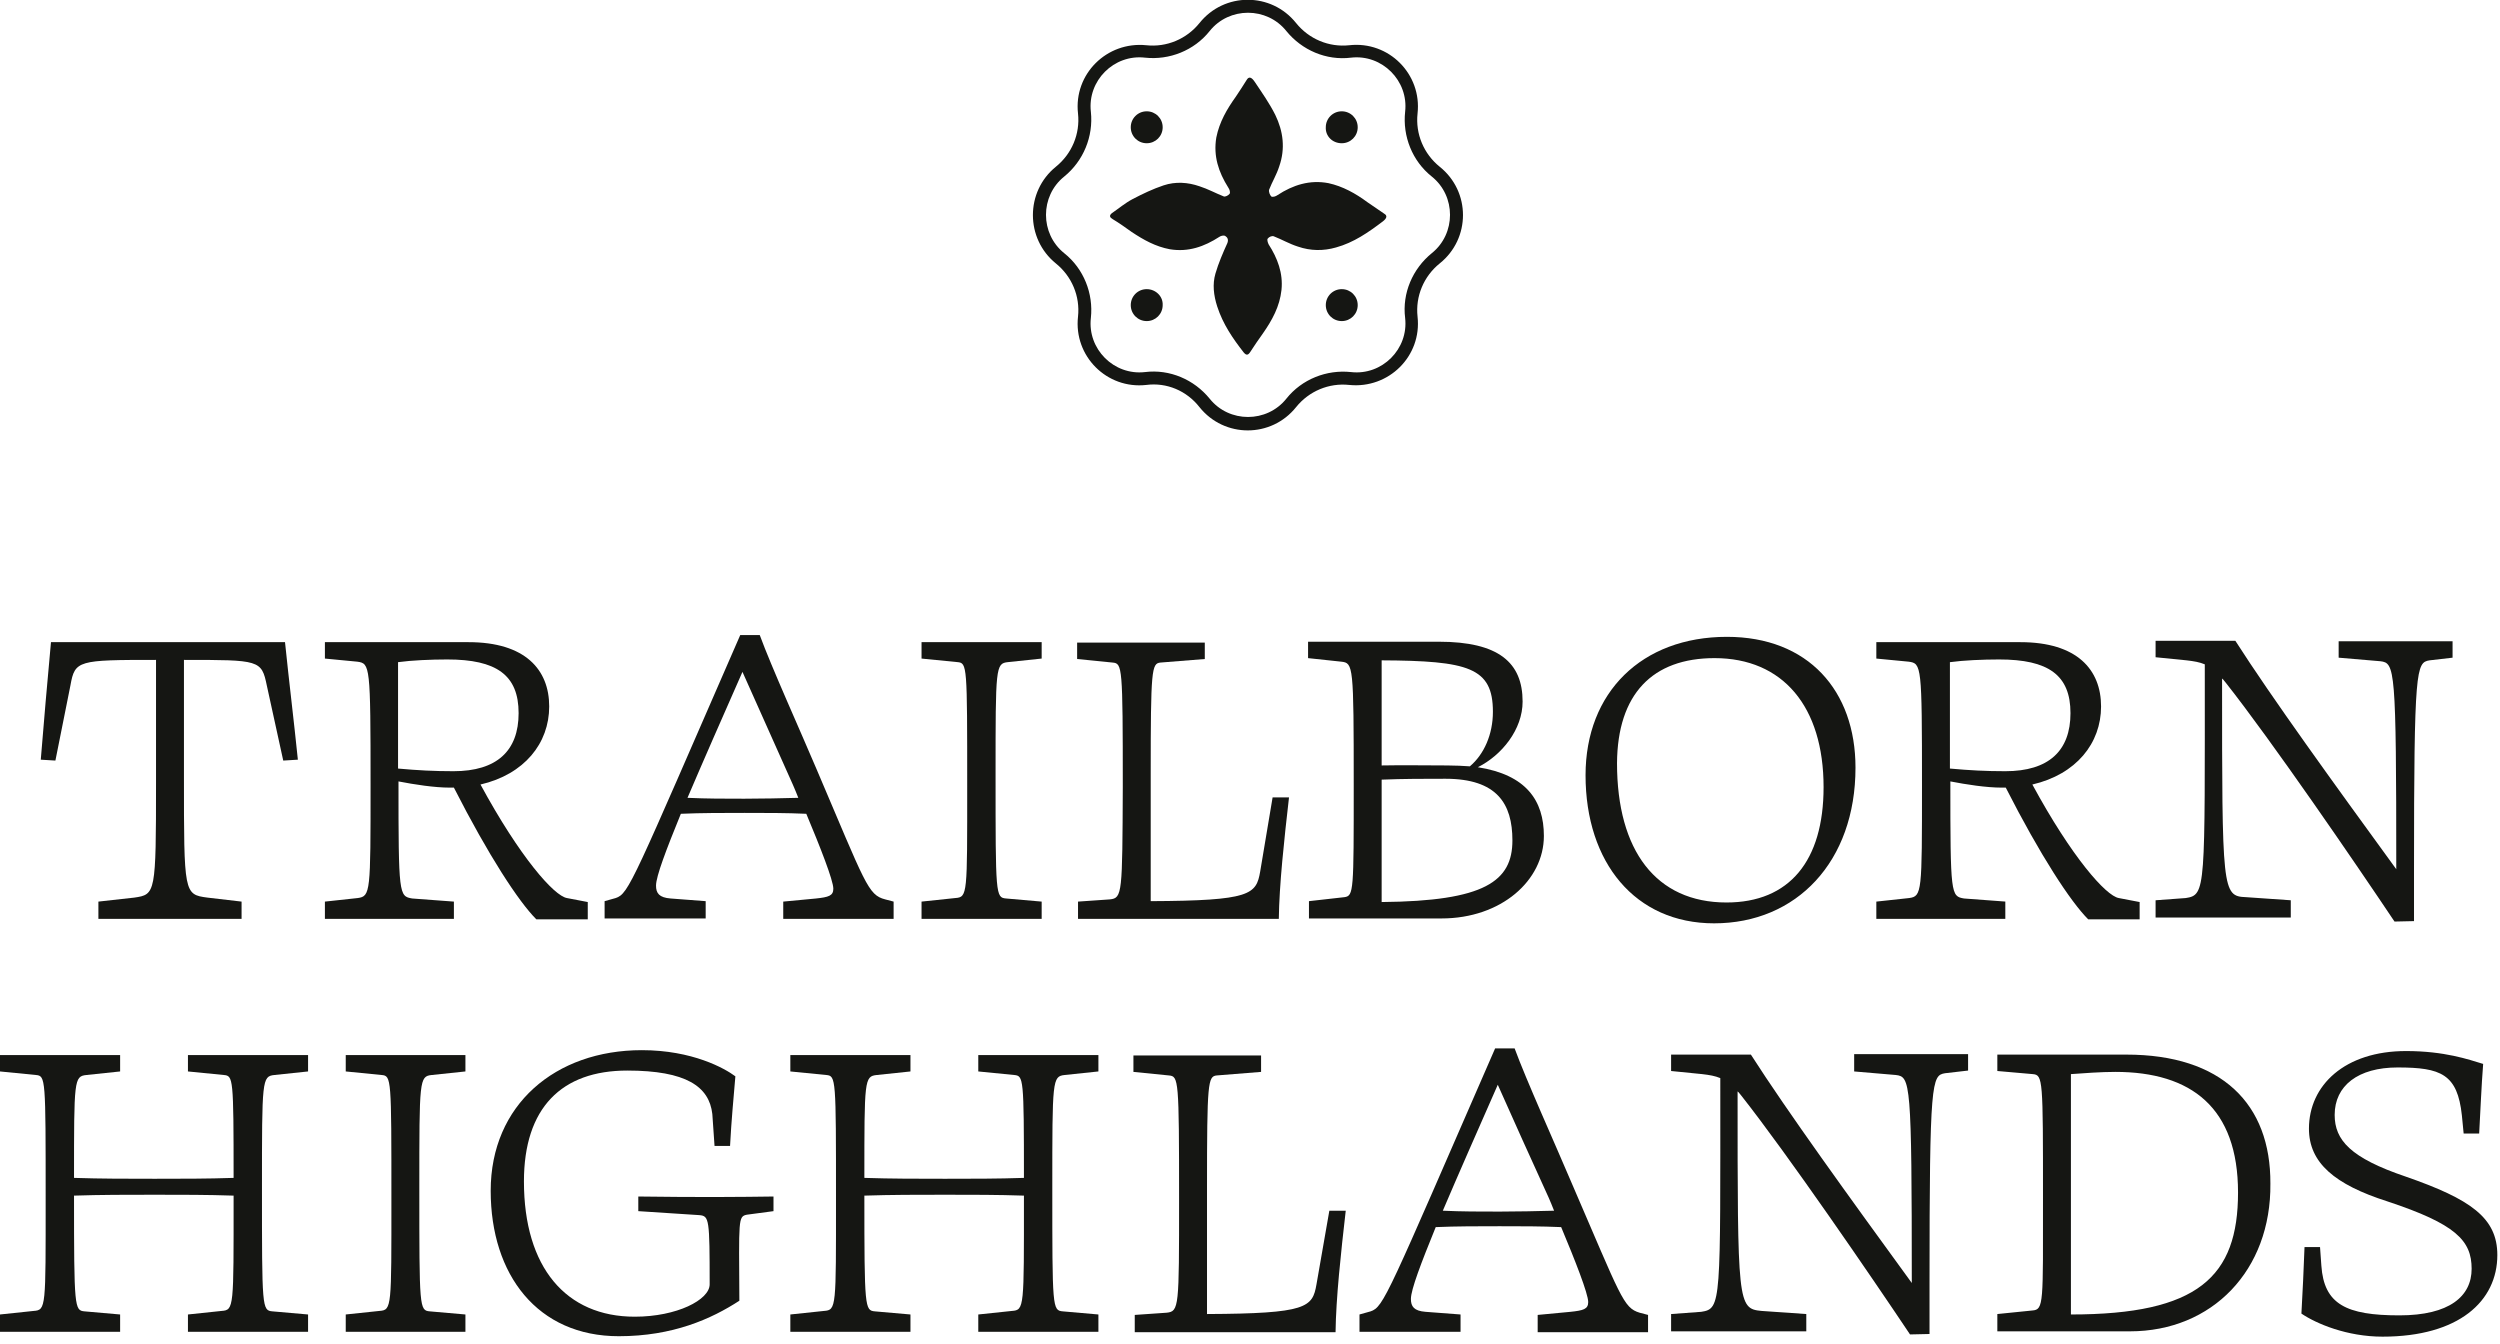 <svg width="400" height="215" viewBox="0 0 400 215" fill="none" xmlns="http://www.w3.org/2000/svg">
<g clip-path="url(#clip0_6473_16402)">
<path d="M168.936 42.148C171.489 44.206 172.837 47.399 172.482 50.663C171.773 56.978 177.092 62.3 183.404 61.591C186.666 61.165 189.858 62.513 191.915 65.139C195.886 70.106 203.404 70.106 207.376 65.139C209.432 62.584 212.624 61.236 215.886 61.591C222.198 62.229 227.517 56.978 226.808 50.663C226.454 47.399 227.801 44.206 230.354 42.148C235.319 38.175 235.319 30.653 230.354 26.68C227.801 24.622 226.454 21.429 226.808 18.165C227.517 11.85 222.198 6.528 215.886 7.238C212.624 7.592 209.432 6.244 207.376 3.69C203.404 -1.277 195.886 -1.277 191.915 3.69C189.858 6.244 186.666 7.592 183.404 7.238C177.092 6.599 171.773 11.85 172.482 18.165C172.837 21.429 171.489 24.622 168.936 26.68C164.042 30.653 164.042 38.175 168.936 42.148ZM174.539 17.881C173.971 12.914 178.227 8.657 183.191 9.224C187.092 9.65 191.063 8.089 193.546 4.967C196.666 1.064 202.695 1.064 205.815 4.967C208.298 8.018 212.198 9.721 216.17 9.224C221.134 8.657 225.39 12.914 224.822 17.881C224.397 21.784 225.957 25.757 229.078 28.241C232.978 31.363 232.978 37.394 229.078 40.517C226.028 43 224.326 46.903 224.822 50.876C225.39 55.843 221.134 60.101 216.17 59.533C212.269 59.107 208.298 60.668 205.815 63.79C202.695 67.693 196.666 67.693 193.546 63.79C191.063 60.739 187.163 59.036 183.191 59.533C178.227 60.101 173.971 55.843 174.539 50.876C174.964 46.974 173.404 43 170.283 40.517C166.383 37.394 166.383 31.363 170.283 28.241C173.333 25.757 174.964 21.855 174.539 17.881Z" fill="#151613"/>
<path d="M183.475 22.919C184.894 22.919 186.028 21.784 186.028 20.365C186.028 18.945 184.894 17.81 183.475 17.81C182.057 17.81 180.922 18.945 180.922 20.365C180.922 21.784 182.057 22.919 183.475 22.919Z" fill="#151613"/>
<path d="M214.68 22.919C216.099 22.919 217.234 21.784 217.234 20.365C217.234 18.945 216.099 17.81 214.68 17.81C213.262 17.81 212.127 18.945 212.127 20.365C212.056 21.784 213.191 22.919 214.68 22.919Z" fill="#151613"/>
<path d="M183.475 46.264C182.057 46.264 180.922 47.399 180.922 48.819C180.922 50.238 182.057 51.373 183.475 51.373C184.894 51.373 186.028 50.238 186.028 48.819C186.099 47.399 184.894 46.264 183.475 46.264Z" fill="#151613"/>
<path d="M214.681 46.264C213.263 46.264 212.128 47.399 212.128 48.819C212.128 50.238 213.263 51.373 214.681 51.373C216.1 51.373 217.234 50.238 217.234 48.819C217.234 47.399 216.1 46.264 214.681 46.264Z" fill="#151613"/>
<path d="M178.014 35.053C179.078 35.691 180.071 36.401 181.064 37.111C182.979 38.388 184.894 39.452 187.163 39.878C190.142 40.374 192.695 39.452 195.106 37.891C195.319 37.749 195.745 37.607 196.028 37.749C196.383 37.962 196.596 38.317 196.383 38.884C195.674 40.445 194.965 42.078 194.468 43.78C193.972 45.483 194.184 47.257 194.752 49.031C195.674 51.87 197.234 54.14 199.007 56.411C199.433 56.907 199.716 56.837 200.071 56.269C200.709 55.276 201.348 54.353 202.057 53.36C203.546 51.231 204.752 49.031 205.036 46.406C205.319 43.709 204.397 41.297 202.979 39.097C202.837 38.813 202.695 38.317 202.837 38.175C203.05 37.891 203.546 37.678 203.83 37.82C205.106 38.317 206.312 39.026 207.66 39.452C209.716 40.162 211.773 40.162 213.759 39.594C216.596 38.813 218.936 37.181 221.277 35.407C221.915 34.911 221.986 34.485 221.489 34.201C220.638 33.634 219.716 32.995 218.794 32.356C216.88 30.937 214.823 29.802 212.553 29.305C209.575 28.738 206.88 29.589 204.397 31.221C204.114 31.434 203.617 31.576 203.404 31.434C203.192 31.221 202.979 30.724 203.05 30.369C203.546 29.092 204.255 27.957 204.681 26.609C205.674 23.77 205.319 21.003 204.043 18.378C203.121 16.533 201.915 14.83 200.78 13.127C200.213 12.275 199.787 12.204 199.433 12.843C198.865 13.766 198.298 14.617 197.731 15.469C196.312 17.455 195.106 19.513 194.61 21.997C194.114 24.977 194.965 27.531 196.525 30.015C196.738 30.299 196.88 30.795 196.738 31.008C196.525 31.292 196.028 31.505 195.816 31.434C194.539 30.937 193.263 30.228 191.915 29.802C190.071 29.163 188.085 29.021 186.17 29.66C184.468 30.228 182.837 31.008 181.206 31.86C180 32.498 179.007 33.35 177.872 34.13C177.376 34.556 177.66 34.84 178.014 35.053Z" fill="#151613"/>
<path d="M30.071 171.432L35.816 172C37.305 172.142 37.376 172.426 37.376 188.462C33.262 188.604 29.007 188.604 24.752 188.604C20.425 188.604 16.099 188.604 11.844 188.462C11.844 172.78 11.844 172.213 13.83 172L19.22 171.432V168.807H0V171.432L5.745 172C7.305 172.142 7.305 172.497 7.305 191.868C7.305 209.181 7.376 209.607 5.39 209.749L0 210.317V213.084H19.22V210.317L13.546 209.82C11.915 209.678 11.844 209.323 11.844 191.3C16.099 191.158 20.425 191.158 24.752 191.158C29.007 191.158 33.262 191.158 37.376 191.3V191.868C37.376 209.181 37.447 209.607 35.461 209.749L30.071 210.317V213.084H49.291V210.317L43.617 209.82C41.915 209.678 41.915 209.323 41.915 190.023C41.915 172.78 41.915 172.213 43.901 172L49.291 171.432V168.807H30.071V171.432Z" fill="#151613"/>
<path d="M55.319 171.432L61.064 172C62.624 172.142 62.624 172.497 62.624 191.868C62.624 209.181 62.695 209.607 60.709 209.749L55.319 210.317V213.084H74.468V210.317L68.794 209.82C67.092 209.678 67.092 209.323 67.092 190.023C67.092 172.78 67.092 172.213 69.078 172L74.468 171.432V168.807H55.319V171.432Z" fill="#151613"/>
<path d="M102.128 191.442V193.784L111.915 194.422C113.475 194.564 113.546 195.061 113.546 205.492C113.546 207.975 108.298 210.672 101.56 210.672C90.567 210.672 83.83 202.795 83.83 189.03C83.83 177.251 89.858 171.29 100.355 171.29C109.787 171.29 113.475 173.845 113.972 178.244L114.326 183.353H116.809C117.021 179.238 117.376 175.619 117.66 172.213C115.958 170.936 110.78 168.026 102.695 168.026C88.865 168.026 78.511 176.754 78.511 190.52C78.511 204.002 86.028 213.794 99.007 213.794C107.66 213.794 113.83 211.026 118.298 208.117C118.227 195.061 118.085 194.635 119.504 194.351L123.759 193.784V191.442C118.794 191.513 112.057 191.584 102.128 191.442Z" fill="#151613"/>
<path d="M156.525 171.432L162.27 172C163.759 172.142 163.83 172.426 163.83 188.462C159.717 188.604 155.461 188.604 151.206 188.604C146.88 188.604 142.553 188.604 138.298 188.462C138.298 172.78 138.298 172.213 140.284 172L145.674 171.432V168.807H126.454V171.432L132.199 172C133.759 172.142 133.759 172.497 133.759 191.868C133.759 209.181 133.83 209.607 131.844 209.749L126.454 210.317V213.084H145.674V210.317L140 209.82C138.369 209.678 138.298 209.323 138.298 191.3C142.553 191.158 146.88 191.158 151.206 191.158C155.461 191.158 159.717 191.158 163.83 191.3V191.868C163.83 209.181 163.901 209.607 161.915 209.749L156.525 210.317V213.084H175.745V210.317L170.071 209.82C168.369 209.678 168.369 209.323 168.369 190.023C168.369 172.78 168.369 172.213 170.355 172L175.745 171.432V168.807H156.525V171.432Z" fill="#151613"/>
<path d="M210.638 205.492C210 209.181 209.149 210.175 193.121 210.246V190.023C193.121 173.135 193.263 172.213 194.681 172.071L201.773 171.503V168.878H181.348V171.503L187.021 172.071C188.582 172.213 188.653 172.639 188.653 191.939C188.653 209.181 188.653 209.82 186.667 210.033L181.56 210.388V213.155H213.688C213.759 207.691 214.539 200.525 215.319 193.713H212.695L210.638 205.492Z" fill="#151613"/>
<path d="M251.418 189.172C248.865 183.14 244.184 172.781 242.34 167.743H239.22C221.986 207.266 221.418 209.111 219.291 209.82L217.518 210.317V213.084H233.688V210.317L228.085 209.891C226.241 209.749 225.745 209.04 225.745 207.833C225.745 206.343 227.376 202.086 229.716 196.338C232.979 196.196 236.596 196.196 239.929 196.196C243.333 196.196 246.667 196.196 249.787 196.338C251.986 201.589 254.113 206.982 254.113 208.33C254.113 209.465 253.333 209.678 251.276 209.891L246.028 210.388V213.155H263.688V210.388L262.34 210.033C259.716 209.252 259.362 207.549 251.418 189.172ZM239.929 193.855C236.808 193.855 233.901 193.855 230.851 193.713C233.333 187.894 236.454 180.799 239.645 173.561C241.631 178.031 245.39 186.404 247.801 191.655C248.085 192.294 248.369 193.003 248.652 193.713C245.815 193.784 242.837 193.855 239.929 193.855Z" fill="#151613"/>
<path d="M296.667 171.432L303.333 172C305.674 172.284 305.887 172.993 305.887 205.279C295.816 191.442 285.958 177.819 280.142 168.736H267.376V171.361L272.341 171.858C273.546 172 274.397 172.142 275.248 172.497C275.248 208.543 275.461 209.394 272.199 209.891L267.376 210.246V213.013H289.007V210.246L281.844 209.749C278.014 209.394 278.014 208.543 278.014 174.625C278.227 174.767 278.369 175.051 278.582 175.264C286.028 184.701 299.291 204.073 305.603 213.51L308.723 213.439V205.279C308.723 172.852 309.078 172.071 311.206 171.716L314.894 171.29V168.665H296.667V171.432Z" fill="#151613"/>
<path d="M340.213 168.736H319.574V171.361L325.248 171.858C326.879 172 326.879 172.71 326.879 191.655C326.879 208.543 327.021 209.536 325.177 209.678L319.574 210.246V213.013H340.78C353.971 213.013 363.404 203.221 363.262 189.384C363.333 176.612 355.461 168.736 340.213 168.736ZM331.347 210.317V171.858C333.262 171.716 336.17 171.503 338.439 171.503C350.638 171.503 358.085 177.251 358.085 190.804C358.085 204.285 351.702 210.317 331.347 210.317Z" fill="#151613"/>
<path d="M384.893 188.249C376.099 185.269 373.546 182.431 373.546 178.386C373.546 173.703 377.305 170.794 383.617 170.794C390.567 170.794 393.191 171.858 393.9 178.457L394.184 181.366H396.666C396.879 177.606 397.021 173.845 397.305 170.226C394.964 169.516 391.134 168.168 384.964 168.168C375.177 168.168 369.432 173.632 369.432 180.586C369.432 186.049 373.546 189.526 381.985 192.223C392.907 195.841 395.461 198.467 395.461 203.008C395.461 207.407 391.914 210.459 383.9 210.459C375.39 210.459 371.844 208.685 371.418 202.511L371.205 199.531H368.723C368.581 203.079 368.439 206.627 368.227 210.175C370.638 211.807 375.532 213.865 381.205 213.865C393.404 213.865 399.574 208.188 399.574 200.808C399.574 194.848 395.319 191.868 384.893 188.249Z" fill="#151613"/>
<path d="M11.276 109.629C11.985 105.655 12.482 105.584 24.964 105.584V125.168C24.964 142.979 24.893 143.12 21.489 143.617L15.744 144.256V147.023H38.652V144.256L33.191 143.617C29.432 143.12 29.432 142.979 29.432 124.317V105.584C41.56 105.584 41.844 105.584 42.695 109.7L45.319 121.691L47.659 121.549C47.021 115.305 46.241 108.99 45.602 102.746H8.156C7.588 108.99 7.021 115.305 6.524 121.549L8.865 121.691L11.276 109.629Z" fill="#151613"/>
<path d="M72.624 144.256L65.957 143.759C63.829 143.404 63.758 143.191 63.758 125.026C66.312 125.523 69.503 126.02 71.985 126.02C72.198 126.02 72.411 126.02 72.624 126.02C78.156 136.876 82.978 144.256 85.815 147.094H94.042V144.327L90.709 143.688C88.652 143.333 83.191 137.16 76.879 125.523C83.9 123.891 87.872 118.924 87.872 113.035C87.872 107.145 84.042 102.746 74.964 102.746H51.985V105.371L57.163 105.868C59.219 106.152 59.29 106.436 59.29 125.665C59.29 142.766 59.29 143.404 57.234 143.688L51.985 144.256V147.023H72.624V144.256ZM63.758 105.939C65.815 105.655 68.936 105.513 71.56 105.513C79.432 105.513 82.978 107.997 82.978 114.099C82.978 120.13 79.503 123.394 72.553 123.394C69.432 123.394 66.808 123.252 63.688 122.969V105.939H63.758Z" fill="#151613"/>
<path d="M130.567 143.759L125.319 144.256V147.023H142.978V144.256L141.631 143.901C138.865 143.191 138.51 141.488 130.638 123.04C128.085 117.008 123.404 106.648 121.56 101.61H118.439C101.205 141.134 100.638 142.978 98.51 143.688L96.737 144.185V146.952H112.908V144.185L107.305 143.759C105.461 143.617 104.964 142.908 104.964 141.701C104.964 140.211 106.595 135.954 108.936 130.206C112.198 130.064 115.815 130.064 119.149 130.064C122.553 130.064 125.886 130.064 129.007 130.206C131.205 135.457 133.333 140.85 133.333 142.198C133.333 143.333 132.553 143.546 130.567 143.759ZM119.078 127.794C115.957 127.794 113.049 127.794 110 127.652C112.482 121.833 115.603 114.738 118.794 107.5C120.78 111.97 124.539 120.343 126.879 125.594C127.163 126.233 127.447 126.942 127.73 127.652C124.964 127.723 122.056 127.794 119.078 127.794Z" fill="#151613"/>
<path d="M166.667 144.256L160.993 143.759C159.291 143.617 159.291 143.262 159.291 123.962C159.291 106.719 159.291 106.152 161.277 105.939L166.667 105.371V102.746H147.447V105.371L153.192 105.939C154.752 106.081 154.752 106.436 154.752 125.807C154.752 143.12 154.823 143.546 152.837 143.688L147.447 144.256V147.023H166.667V144.256Z" fill="#151613"/>
<path d="M177.589 143.901L172.483 144.256V147.023H204.61C204.681 141.559 205.461 134.393 206.242 127.581H203.617L201.632 139.431C200.993 143.12 200.142 144.114 184.114 144.185V123.962C184.114 107.074 184.256 106.152 185.674 106.01L192.766 105.442V102.817H172.341V105.442L178.015 106.01C179.575 106.152 179.646 106.577 179.646 125.878C179.575 142.978 179.575 143.688 177.589 143.901Z" fill="#151613"/>
<path d="M209.291 102.675V105.3L214.61 105.868C216.525 106.081 216.596 106.436 216.596 125.594C216.596 142.624 216.596 143.333 215.107 143.546L209.433 144.185V146.952H230.639C240.213 146.952 247.021 140.85 247.021 133.754C247.021 128.078 244.185 123.962 236.454 122.756C240.284 120.84 243.617 116.724 243.617 112.254C243.617 106.01 239.787 102.675 230.213 102.675H209.291ZM241.986 134.464C241.986 140.992 237.589 144.185 221.064 144.327V124.743C224.468 124.601 228.014 124.601 231.277 124.601C239.504 124.601 241.986 128.574 241.986 134.464ZM238.865 113.886C238.865 117.505 237.447 120.698 235.178 122.614C234.043 122.543 232.908 122.472 231.561 122.472C228.014 122.472 224.539 122.401 221.064 122.472V105.655C234.965 105.726 238.865 106.79 238.865 113.886Z" fill="#151613"/>
<path d="M274.255 147.733C287.446 147.733 296.879 137.87 296.879 122.827C296.879 110.48 289.29 101.894 276.312 101.894C262.695 101.894 253.688 110.764 253.688 124.033C253.688 138.012 261.631 147.733 274.255 147.733ZM274.326 105.3C285.248 105.3 291.773 113.035 291.773 125.949C291.773 137.728 286.312 144.398 276.241 144.398C264.964 144.398 258.723 136.096 258.723 122.117C258.794 111.048 264.397 105.3 274.326 105.3Z" fill="#151613"/>
<path d="M320.922 144.256L314.255 143.759C312.128 143.404 312.057 143.191 312.057 125.026C314.61 125.523 317.802 126.02 320.284 126.02C320.497 126.02 320.709 126.02 320.922 126.02C326.454 136.876 331.277 144.256 334.114 147.094H342.341V144.327L339.007 143.688C336.95 143.333 331.489 137.16 325.177 125.523C332.199 123.891 336.17 118.924 336.17 113.035C336.17 107.145 332.341 102.746 323.263 102.746H300.213V105.371L305.39 105.868C307.447 106.152 307.518 106.436 307.518 125.665C307.518 142.766 307.518 143.404 305.461 143.688L300.213 144.256V147.023H320.851V144.256H320.922ZM312.057 105.939C314.114 105.655 317.234 105.513 319.858 105.513C327.731 105.513 331.277 107.997 331.277 114.099C331.277 120.13 327.802 123.394 320.851 123.394C317.731 123.394 315.107 123.252 311.986 122.969V105.939H312.057Z" fill="#151613"/>
<path d="M355.532 108.564C355.745 108.706 355.886 108.99 356.099 109.203C363.546 118.64 376.808 138.012 383.121 147.449L386.241 147.378V139.218C386.241 106.79 386.596 106.01 388.723 105.655L392.411 105.229V102.604H374.184V105.229L380.851 105.797C383.191 106.081 383.404 106.79 383.404 139.076C373.333 125.239 363.475 111.615 357.66 102.533H344.894V105.158L349.858 105.655C351.064 105.797 351.915 105.939 352.766 106.294C352.766 142.34 352.979 143.191 349.716 143.688L344.894 144.043V146.81H366.525V144.043L359.362 143.546C355.532 143.404 355.532 142.553 355.532 108.564Z" fill="#151613"/>
</g>
<defs>
<clipPath id="clip0_6473_16402">
<rect width="400" height="215" fill="white"/>
</clipPath>
</defs>
</svg>
